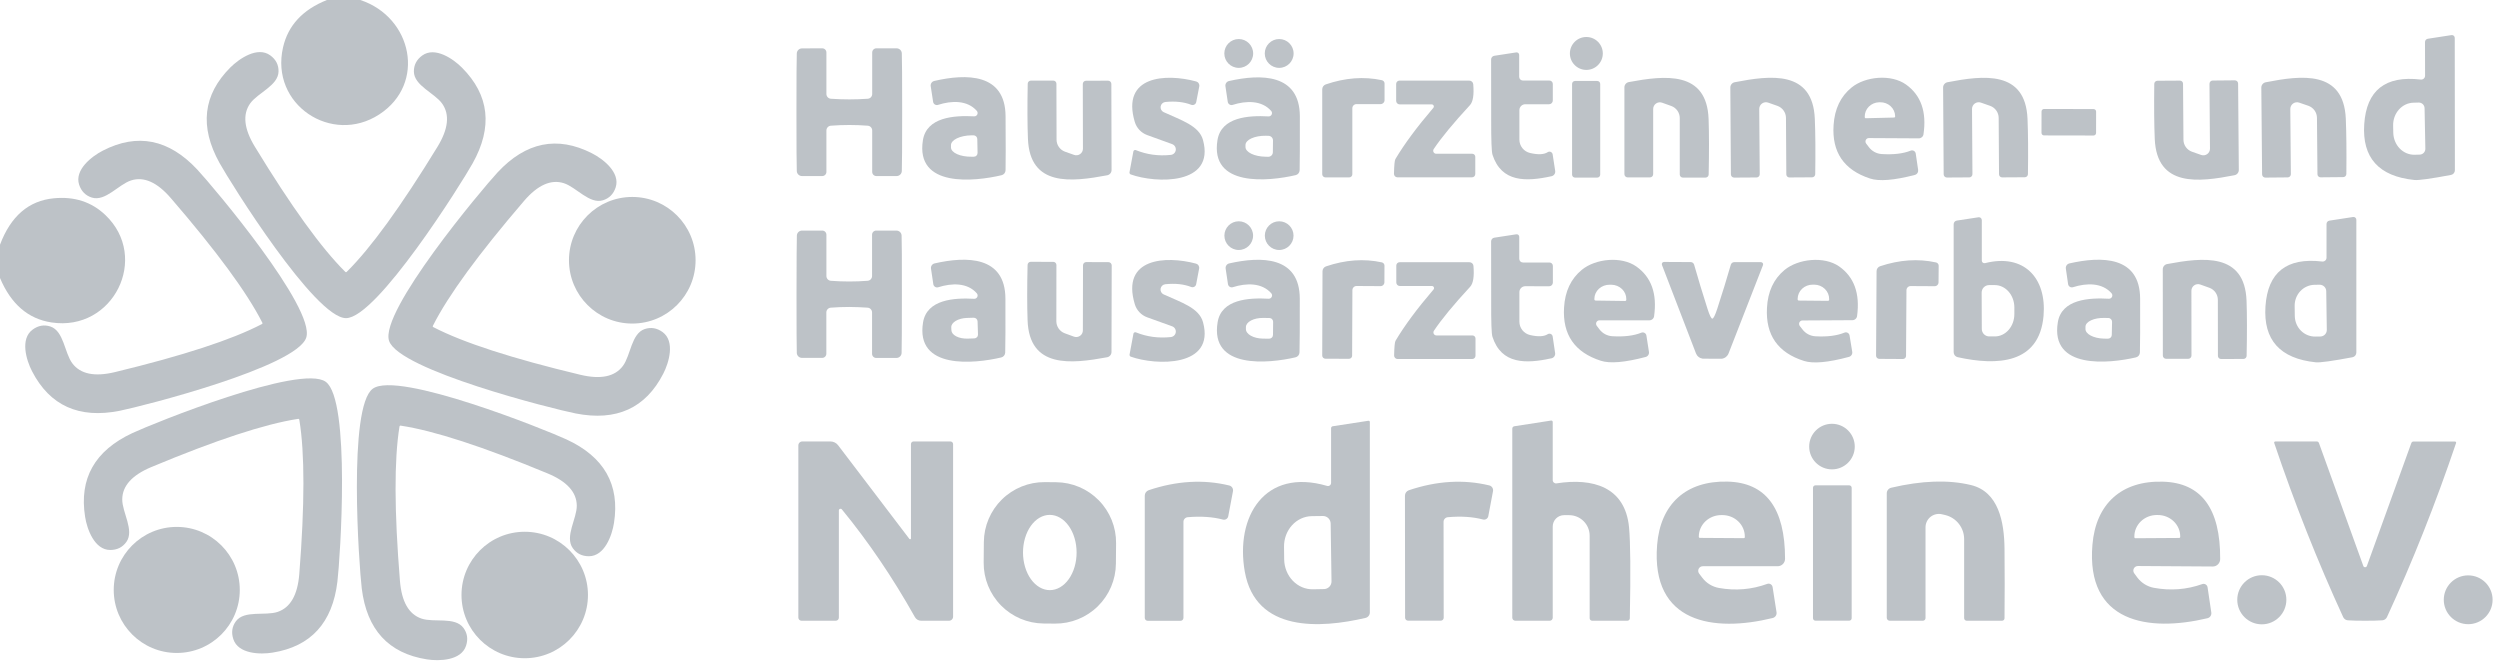 <svg width="532" height="141" viewBox="0 0 532 141" fill="none" xmlns="http://www.w3.org/2000/svg">
<g clip-path="url(#clip0_2051_3226)">
<path d="M76.667 0C87.728 3.637 90.767 17.827 80.678 24.368C70.605 30.909 57.433 22.273 60.232 10.073C61.299 5.413 64.413 2.056 69.572 0H76.667Z" fill="#BDC2C7"/>
<path d="M515.127 16.929C515.244 16.944 515.362 16.934 515.474 16.899C515.587 16.864 515.69 16.806 515.778 16.728C515.866 16.65 515.936 16.554 515.984 16.447C516.032 16.34 516.056 16.223 516.055 16.106L516.04 8.951C516.038 8.781 516.098 8.616 516.208 8.487C516.318 8.358 516.471 8.273 516.639 8.247L521.683 7.469C521.769 7.456 521.856 7.462 521.94 7.486C522.023 7.51 522.1 7.552 522.166 7.609C522.231 7.666 522.284 7.737 522.319 7.816C522.355 7.895 522.372 7.981 522.371 8.068L522.401 36.223C522.402 36.46 522.321 36.689 522.17 36.872C522.02 37.055 521.811 37.18 521.578 37.226C517.267 38.034 514.673 38.393 513.795 38.303C506.201 37.525 502.639 33.568 503.108 26.434C503.587 19.209 507.593 16.041 515.127 16.929ZM516.115 31.657L515.95 23.036C515.948 22.875 515.915 22.715 515.851 22.567C515.788 22.419 515.696 22.285 515.58 22.172C515.465 22.06 515.328 21.971 515.179 21.911C515.029 21.851 514.869 21.822 514.708 21.823L513.6 21.853C512.426 21.875 511.31 22.398 510.496 23.308C509.682 24.217 509.237 25.438 509.259 26.703L509.289 28.23C509.3 28.858 509.426 29.477 509.659 30.053C509.892 30.63 510.228 31.151 510.648 31.587C511.068 32.024 511.563 32.367 512.106 32.597C512.648 32.828 513.227 32.941 513.81 32.93L514.917 32.9C515.24 32.892 515.547 32.757 515.771 32.525C515.995 32.292 516.119 31.98 516.115 31.657Z" fill="#BDC2C7"/>
<path d="M337.575 14.878C339.51 14.878 341.078 13.31 341.078 11.376C341.078 9.441 339.51 7.873 337.575 7.873C335.641 7.873 334.073 9.441 334.073 11.376C334.073 13.31 335.641 14.878 337.575 14.878Z" fill="#BDC2C7"/>
<path d="M263.603 14.444C265.298 14.444 266.672 13.07 266.672 11.376C266.672 9.681 265.298 8.307 263.603 8.307C261.908 8.307 260.535 9.681 260.535 11.376C260.535 13.07 261.908 14.444 263.603 14.444Z" fill="#BDC2C7"/>
<path d="M272.21 14.444C273.904 14.444 275.278 13.07 275.278 11.376C275.278 9.681 273.904 8.307 272.21 8.307C270.515 8.307 269.141 9.681 269.141 11.376C269.141 13.07 270.515 14.444 272.21 14.444Z" fill="#BDC2C7"/>
<path d="M180.74 21.15C182.047 21.15 183.349 21.105 184.646 21.015C184.908 21 185.154 20.884 185.333 20.691C185.511 20.499 185.609 20.245 185.604 19.982V11.166C185.604 10.932 185.697 10.707 185.863 10.542C186.029 10.376 186.253 10.283 186.487 10.283H190.798C191.084 10.283 191.359 10.393 191.566 10.591C191.772 10.79 191.894 11.06 191.906 11.346C191.956 12.483 191.981 16.66 191.981 23.874C191.981 31.089 191.956 35.265 191.906 36.402C191.894 36.688 191.772 36.959 191.566 37.157C191.359 37.355 191.084 37.465 190.798 37.465H186.487C186.253 37.465 186.029 37.372 185.863 37.206C185.697 37.041 185.604 36.816 185.604 36.582V27.766C185.605 27.506 185.506 27.256 185.328 27.067C185.15 26.877 184.906 26.763 184.646 26.748C183.349 26.648 182.047 26.598 180.74 26.598C179.422 26.598 178.115 26.648 176.818 26.748C176.559 26.763 176.315 26.877 176.137 27.067C175.959 27.256 175.86 27.506 175.86 27.766V36.582C175.86 36.816 175.767 37.041 175.601 37.206C175.436 37.372 175.211 37.465 174.977 37.465H170.666C170.382 37.465 170.109 37.357 169.903 37.162C169.697 36.967 169.574 36.701 169.558 36.417C169.509 35.27 169.484 31.089 169.484 23.874C169.484 16.66 169.509 12.483 169.558 11.346C169.574 11.063 169.697 10.796 169.903 10.601C170.109 10.406 170.382 10.298 170.666 10.298L174.977 10.283C175.211 10.283 175.436 10.376 175.601 10.542C175.767 10.707 175.86 10.932 175.86 11.166V19.982C175.856 20.245 175.953 20.499 176.131 20.691C176.31 20.884 176.556 21 176.818 21.015C178.115 21.105 179.422 21.15 180.74 21.15Z" fill="#BDC2C7"/>
<path d="M73.613 57.911C73.643 57.911 73.673 57.911 73.703 57.911C73.725 57.893 73.749 57.873 73.772 57.852C73.795 57.831 73.818 57.811 73.838 57.792C78.897 52.792 85.313 43.946 93.087 31.253C95.412 27.451 95.746 24.383 94.09 22.048C92.488 19.788 88.103 18.231 88.073 15.223C88.063 13.816 88.656 12.678 89.854 11.81C92.563 9.849 96.455 12.528 98.311 14.399C104.138 20.247 104.897 27.027 100.586 34.741C98.221 39.007 80.199 67.701 73.628 67.701C67.042 67.686 49.081 38.947 46.716 34.681C42.425 26.957 43.198 20.177 49.036 14.339C50.907 12.483 54.798 9.804 57.508 11.78C58.705 12.648 59.294 13.786 59.274 15.193C59.244 18.201 54.858 19.743 53.242 22.003C51.585 24.338 51.915 27.407 54.23 31.208C61.973 43.921 68.37 52.782 73.419 57.792C73.439 57.811 73.462 57.832 73.485 57.853C73.509 57.874 73.532 57.894 73.553 57.911C73.583 57.911 73.603 57.911 73.613 57.911Z" fill="#BDC2C7"/>
<path d="M323.281 11.69V16.345C323.281 16.555 323.364 16.757 323.513 16.906C323.662 17.055 323.864 17.139 324.074 17.139H329.717C329.908 17.139 330.09 17.214 330.225 17.349C330.36 17.484 330.436 17.666 330.436 17.857V21.389C330.436 21.6 330.352 21.802 330.203 21.95C330.054 22.099 329.853 22.183 329.642 22.183H324.583C324.25 22.183 323.93 22.315 323.694 22.551C323.458 22.787 323.326 23.107 323.326 23.44V29.712C323.326 30.371 323.552 31.012 323.965 31.528C324.378 32.045 324.955 32.407 325.601 32.556C327.307 32.955 328.56 32.895 329.358 32.376C329.455 32.315 329.565 32.279 329.679 32.272C329.793 32.264 329.907 32.285 330.011 32.332C330.115 32.38 330.206 32.453 330.275 32.544C330.343 32.635 330.388 32.742 330.406 32.855L330.945 36.372C330.981 36.621 330.923 36.875 330.782 37.083C330.64 37.291 330.426 37.438 330.181 37.495C324.733 38.693 319.524 38.827 317.608 32.945C317.408 32.346 317.314 29.841 317.324 25.431C317.334 21.928 317.329 17.667 317.309 12.648C317.31 12.459 317.379 12.277 317.502 12.135C317.625 11.992 317.796 11.898 317.982 11.87L322.652 11.151C322.73 11.138 322.81 11.142 322.886 11.163C322.962 11.184 323.033 11.222 323.093 11.273C323.153 11.325 323.201 11.389 323.233 11.461C323.266 11.533 323.282 11.611 323.281 11.69Z" fill="#BDC2C7"/>
<path d="M207.293 24.757C207.432 24.765 207.57 24.732 207.689 24.662C207.809 24.592 207.906 24.488 207.967 24.363C208.027 24.238 208.05 24.098 208.031 23.961C208.013 23.823 207.954 23.694 207.862 23.59C205.841 21.285 202.488 21.389 199.614 22.317C199.503 22.354 199.386 22.365 199.269 22.351C199.153 22.337 199.042 22.299 198.942 22.237C198.842 22.176 198.757 22.094 198.693 21.997C198.628 21.899 198.585 21.789 198.567 21.674L198.058 18.351C198.017 18.104 198.072 17.85 198.21 17.642C198.349 17.433 198.562 17.286 198.806 17.228C205.647 15.642 213.924 15.567 213.984 24.712C214.024 30.63 214.024 34.467 213.984 36.223C213.98 36.47 213.895 36.708 213.74 36.901C213.585 37.093 213.371 37.229 213.131 37.285C207.383 38.648 194.765 39.995 196.396 29.831C197.19 24.922 203.027 24.533 207.293 24.757ZM208.026 32.541L207.967 29.577C207.963 29.369 207.877 29.171 207.729 29.026C207.581 28.88 207.381 28.799 207.173 28.799H206.694C206.121 28.808 205.554 28.869 205.026 28.98C204.498 29.091 204.019 29.249 203.617 29.445C203.215 29.641 202.898 29.872 202.684 30.123C202.47 30.374 202.362 30.641 202.369 30.909V31.388C202.381 31.927 202.849 32.435 203.671 32.803C204.493 33.171 205.602 33.367 206.754 33.349H207.233C207.339 33.349 207.443 33.328 207.54 33.287C207.637 33.246 207.726 33.187 207.799 33.111C207.873 33.036 207.931 32.947 207.97 32.849C208.009 32.751 208.028 32.646 208.026 32.541Z" fill="#BDC2C7"/>
<path d="M255.206 18.381L254.562 21.704C254.541 21.818 254.495 21.927 254.428 22.022C254.36 22.116 254.273 22.195 254.171 22.252C254.07 22.309 253.957 22.344 253.841 22.352C253.725 22.361 253.608 22.344 253.499 22.302C251.943 21.694 250.102 21.494 247.976 21.704C247.732 21.733 247.503 21.84 247.324 22.01C247.146 22.18 247.028 22.404 246.987 22.647C246.947 22.89 246.986 23.139 247.1 23.358C247.213 23.577 247.395 23.753 247.617 23.859C251.299 25.566 255.176 26.733 255.999 29.802C258.619 39.471 245.941 39.037 240.627 37.121C240.535 37.087 240.457 37.023 240.408 36.938C240.359 36.853 240.341 36.754 240.358 36.657L241.181 32.226C241.192 32.171 241.215 32.118 241.249 32.072C241.283 32.027 241.326 31.989 241.376 31.962C241.426 31.935 241.482 31.919 241.538 31.916C241.595 31.912 241.652 31.921 241.705 31.942C244.04 32.9 246.524 33.239 249.159 32.96C249.425 32.931 249.674 32.813 249.864 32.624C250.055 32.436 250.176 32.188 250.207 31.922C250.238 31.656 250.178 31.387 250.037 31.16C249.895 30.932 249.681 30.759 249.428 30.67L244.114 28.739C243.488 28.511 242.923 28.139 242.466 27.653C242.008 27.167 241.671 26.58 241.48 25.94C238.561 16.091 248.081 15.582 254.547 17.333C254.769 17.393 254.959 17.534 255.081 17.728C255.203 17.922 255.248 18.155 255.206 18.381Z" fill="#BDC2C7"/>
<path d="M269.95 24.772C270.085 24.777 270.22 24.743 270.337 24.674C270.454 24.604 270.548 24.503 270.608 24.381C270.668 24.259 270.692 24.122 270.676 23.987C270.66 23.852 270.605 23.724 270.518 23.62C268.513 21.314 265.175 21.404 262.316 22.317C262.205 22.354 262.087 22.365 261.971 22.351C261.855 22.337 261.743 22.298 261.643 22.237C261.544 22.176 261.459 22.094 261.394 21.997C261.329 21.899 261.286 21.789 261.268 21.674L260.774 18.366C260.733 18.119 260.788 17.865 260.927 17.657C261.066 17.448 261.279 17.301 261.523 17.243C268.348 15.701 276.58 15.657 276.61 24.757C276.62 30.645 276.605 34.467 276.565 36.223C276.559 36.469 276.471 36.706 276.317 36.895C276.162 37.085 275.949 37.217 275.712 37.27C269.979 38.603 257.421 39.89 259.083 29.787C259.891 24.907 265.699 24.533 269.95 24.772ZM270.863 32.406L270.893 29.891C270.895 29.764 270.871 29.637 270.824 29.518C270.777 29.399 270.707 29.291 270.618 29.199C270.529 29.107 270.423 29.034 270.306 28.983C270.188 28.932 270.062 28.905 269.935 28.903L269.351 28.888C268.788 28.88 268.231 28.925 267.71 29.019C267.189 29.113 266.715 29.256 266.314 29.438C265.914 29.62 265.595 29.838 265.377 30.08C265.158 30.323 265.044 30.584 265.04 30.849V31.268C265.032 31.804 265.476 32.324 266.273 32.715C267.07 33.105 268.156 33.333 269.291 33.349L269.875 33.364C270.002 33.366 270.129 33.343 270.248 33.296C270.367 33.248 270.475 33.178 270.567 33.09C270.659 33.001 270.732 32.894 270.783 32.777C270.834 32.66 270.861 32.534 270.863 32.406Z" fill="#BDC2C7"/>
<path d="M287.776 37.091C287.776 37.266 287.706 37.433 287.579 37.557C287.453 37.68 287.282 37.75 287.103 37.75H282.059C281.876 37.75 281.701 37.679 281.572 37.552C281.443 37.426 281.37 37.255 281.37 37.076V19.009C281.37 18.779 281.442 18.554 281.576 18.366C281.711 18.178 281.9 18.037 282.119 17.962C286.26 16.545 290.241 16.245 294.063 17.064C294.224 17.098 294.368 17.185 294.471 17.31C294.575 17.435 294.631 17.591 294.632 17.752V21.315C294.632 21.537 294.545 21.75 294.391 21.907C294.236 22.064 294.027 22.153 293.809 22.153H288.66C288.425 22.153 288.201 22.246 288.035 22.412C287.869 22.577 287.776 22.802 287.776 23.036V37.091Z" fill="#BDC2C7"/>
<path d="M357.453 37.136V25.131C357.453 24.57 357.281 24.022 356.96 23.561C356.639 23.101 356.184 22.75 355.657 22.557L353.696 21.853C353.482 21.777 353.252 21.753 353.027 21.783C352.802 21.813 352.587 21.897 352.401 22.028C352.214 22.158 352.062 22.331 351.957 22.533C351.851 22.734 351.796 22.958 351.795 23.185V37.061C351.795 37.243 351.724 37.419 351.598 37.548C351.471 37.677 351.3 37.749 351.121 37.749H346.361C346.271 37.749 346.181 37.732 346.098 37.697C346.014 37.662 345.938 37.612 345.875 37.548C345.811 37.484 345.76 37.408 345.725 37.324C345.691 37.241 345.673 37.151 345.673 37.061V18.59C345.672 18.326 345.764 18.07 345.933 17.865C346.102 17.66 346.339 17.52 346.601 17.468C354.25 16.046 363.23 14.983 363.59 25.356C363.699 28.399 363.704 32.326 363.605 37.136C363.601 37.312 363.528 37.479 363.402 37.602C363.276 37.725 363.107 37.794 362.931 37.794H358.111C357.937 37.794 357.769 37.725 357.646 37.601C357.522 37.478 357.453 37.31 357.453 37.136Z" fill="#BDC2C7"/>
<path d="M385.623 37.734L380.788 37.764C380.613 37.764 380.446 37.695 380.322 37.572C380.199 37.448 380.129 37.281 380.129 37.106L380.055 25.087C380.05 24.524 379.872 23.977 379.545 23.519C379.219 23.061 378.759 22.714 378.229 22.527L376.268 21.838C376.052 21.761 375.822 21.737 375.595 21.768C375.369 21.8 375.153 21.885 374.967 22.017C374.78 22.149 374.628 22.325 374.524 22.528C374.419 22.731 374.365 22.957 374.367 23.186L374.472 37.076C374.472 37.166 374.454 37.256 374.42 37.34C374.386 37.423 374.337 37.499 374.274 37.563C374.212 37.627 374.137 37.678 374.056 37.712C373.974 37.747 373.886 37.764 373.798 37.764L369.038 37.794C368.946 37.796 368.855 37.78 368.77 37.746C368.685 37.713 368.607 37.662 368.542 37.598C368.476 37.534 368.424 37.457 368.388 37.373C368.353 37.288 368.335 37.198 368.335 37.106L368.215 18.62C368.214 18.356 368.306 18.1 368.475 17.895C368.645 17.69 368.881 17.55 369.143 17.498C376.777 16.016 385.757 14.893 386.192 25.281C386.321 28.325 386.351 32.251 386.281 37.061C386.281 37.237 386.212 37.406 386.089 37.532C385.966 37.658 385.799 37.731 385.623 37.734Z" fill="#BDC2C7"/>
<path d="M397.687 29.382C397.553 29.381 397.423 29.419 397.309 29.489C397.196 29.56 397.105 29.662 397.046 29.783C396.987 29.904 396.962 30.04 396.975 30.175C396.988 30.311 397.037 30.441 397.118 30.55L397.687 31.298C398.008 31.727 398.416 32.081 398.884 32.337C399.351 32.593 399.867 32.744 400.396 32.78C402.911 32.94 404.972 32.7 406.578 32.062C406.691 32.015 406.812 31.994 406.934 32.002C407.056 32.009 407.174 32.045 407.28 32.106C407.386 32.167 407.476 32.251 407.544 32.352C407.611 32.454 407.655 32.569 407.671 32.69L408.18 36.163C408.213 36.395 408.16 36.632 408.03 36.828C407.901 37.024 407.703 37.166 407.476 37.226C403.056 38.373 399.877 38.628 397.942 37.989C392.383 36.173 389.799 32.381 390.188 26.613C390.408 23.171 391.69 20.501 394.035 18.605C396.954 16.24 402.447 15.731 405.605 17.992C408.788 20.267 410.026 23.799 409.317 28.589C409.282 28.826 409.161 29.043 408.977 29.199C408.793 29.356 408.558 29.442 408.314 29.442L397.687 29.382ZM397.058 25.161L403.061 25.012C403.09 25.012 403.119 25.006 403.147 24.995C403.174 24.983 403.199 24.967 403.219 24.946C403.24 24.925 403.257 24.9 403.268 24.873C403.279 24.846 403.285 24.817 403.285 24.787V24.697C403.276 24.302 403.186 23.912 403.019 23.551C402.853 23.189 402.615 22.863 402.317 22.591C402.02 22.318 401.669 22.105 401.286 21.963C400.902 21.821 400.493 21.753 400.082 21.764H399.872C399.043 21.784 398.256 22.12 397.683 22.698C397.11 23.276 396.8 24.049 396.819 24.847V24.937C396.819 24.968 396.825 24.998 396.837 25.026C396.85 25.055 396.867 25.08 396.89 25.101C396.912 25.122 396.939 25.138 396.968 25.149C396.997 25.159 397.028 25.163 397.058 25.161Z" fill="#BDC2C7"/>
<path d="M430.886 37.72L426.067 37.749C425.979 37.752 425.892 37.736 425.81 37.704C425.728 37.672 425.654 37.623 425.591 37.562C425.529 37.501 425.479 37.427 425.445 37.346C425.411 37.266 425.393 37.179 425.393 37.091L425.318 25.087C425.315 24.526 425.139 23.98 424.815 23.522C424.491 23.064 424.035 22.717 423.507 22.527L421.546 21.838C421.331 21.761 421.1 21.738 420.874 21.769C420.647 21.8 420.432 21.885 420.245 22.017C420.059 22.149 419.907 22.325 419.802 22.528C419.698 22.731 419.644 22.957 419.645 23.186L419.735 37.061C419.735 37.241 419.666 37.414 419.543 37.543C419.42 37.671 419.253 37.746 419.077 37.749L414.317 37.779C414.226 37.781 414.136 37.766 414.052 37.733C413.968 37.7 413.891 37.651 413.826 37.588C413.76 37.526 413.708 37.451 413.671 37.368C413.635 37.285 413.615 37.196 413.613 37.106L413.494 18.635C413.489 18.369 413.579 18.109 413.749 17.901C413.919 17.693 414.157 17.55 414.422 17.498C422.055 16.031 431.021 14.908 431.455 25.281C431.585 28.315 431.615 32.241 431.545 37.061C431.541 37.234 431.471 37.4 431.348 37.523C431.225 37.645 431.06 37.716 430.886 37.72Z" fill="#BDC2C7"/>
<path d="M498.632 37.69L493.812 37.735C493.637 37.735 493.47 37.665 493.346 37.542C493.223 37.418 493.154 37.251 493.154 37.076L493.049 25.072C493.044 24.509 492.866 23.962 492.54 23.504C492.213 23.046 491.753 22.7 491.223 22.512L489.262 21.838C489.047 21.765 488.818 21.743 488.594 21.775C488.369 21.808 488.156 21.894 487.971 22.026C487.787 22.157 487.636 22.331 487.533 22.533C487.429 22.735 487.375 22.959 487.376 23.186L487.496 37.061C487.496 37.151 487.478 37.241 487.444 37.325C487.411 37.408 487.361 37.484 487.298 37.548C487.236 37.612 487.162 37.663 487.08 37.697C486.998 37.732 486.911 37.75 486.822 37.75L482.062 37.794C481.88 37.794 481.704 37.722 481.575 37.593C481.446 37.464 481.374 37.288 481.374 37.106L481.209 18.635C481.207 18.373 481.297 18.119 481.464 17.914C481.63 17.71 481.863 17.568 482.122 17.513C489.756 16.016 498.722 14.878 499.186 25.251C499.315 28.285 499.355 32.206 499.305 37.016C499.305 37.195 499.234 37.366 499.108 37.492C498.982 37.619 498.811 37.69 498.632 37.69Z" fill="#BDC2C7"/>
<path d="M219.357 17.153H224.147C224.319 17.153 224.485 17.221 224.608 17.341C224.731 17.461 224.802 17.625 224.806 17.797L224.836 29.712C224.835 30.269 225.005 30.814 225.324 31.271C225.642 31.729 226.094 32.078 226.617 32.271L228.563 32.96C228.775 33.036 229.002 33.061 229.226 33.032C229.449 33.002 229.663 32.919 229.847 32.79C230.032 32.661 230.183 32.489 230.288 32.29C230.393 32.09 230.448 31.868 230.449 31.642L230.419 17.857C230.423 17.677 230.495 17.506 230.621 17.38C230.747 17.254 230.916 17.183 231.092 17.183L235.807 17.168C235.99 17.168 236.165 17.241 236.294 17.37C236.423 17.499 236.496 17.674 236.496 17.857L236.541 36.178C236.542 36.444 236.45 36.702 236.28 36.907C236.11 37.112 235.874 37.251 235.613 37.3C228.024 38.722 219.118 39.8 218.744 29.502C218.624 26.488 218.609 22.592 218.699 17.812C218.703 17.638 218.773 17.473 218.896 17.35C219.019 17.228 219.184 17.157 219.357 17.153Z" fill="#BDC2C7"/>
<path d="M305.633 32.72H313.297C313.468 32.72 313.632 32.788 313.752 32.909C313.873 33.029 313.941 33.193 313.941 33.364V37.031C313.941 37.218 313.868 37.397 313.739 37.528C313.61 37.66 313.435 37.734 313.252 37.734H297.371C297.273 37.734 297.177 37.715 297.087 37.677C296.997 37.639 296.915 37.584 296.847 37.514C296.779 37.445 296.725 37.362 296.689 37.271C296.653 37.181 296.636 37.084 296.638 36.986C296.678 35.17 296.777 34.127 296.937 33.858C298.833 30.665 301.522 27.032 305.005 22.961C305.063 22.896 305.101 22.815 305.114 22.728C305.127 22.642 305.115 22.553 305.078 22.474C305.042 22.394 304.983 22.327 304.908 22.281C304.834 22.234 304.748 22.211 304.66 22.212H297.85C297.652 22.212 297.461 22.134 297.321 21.993C297.18 21.853 297.102 21.663 297.102 21.464V17.857C297.102 17.67 297.176 17.491 297.308 17.359C297.44 17.227 297.619 17.153 297.805 17.153H312.653C312.87 17.152 313.078 17.232 313.237 17.377C313.395 17.521 313.491 17.72 313.507 17.932C313.696 20.177 313.462 21.659 312.803 22.377C309.281 26.189 306.711 29.302 305.095 31.717C305.029 31.814 304.992 31.928 304.986 32.045C304.98 32.162 305.006 32.278 305.062 32.381C305.117 32.484 305.2 32.57 305.3 32.63C305.401 32.69 305.516 32.721 305.633 32.72Z" fill="#BDC2C7"/>
<path d="M339.895 17.228H335.166C334.818 17.228 334.537 17.51 334.537 17.857V37.166C334.537 37.513 334.818 37.794 335.166 37.794H339.895C340.243 37.794 340.524 37.513 340.524 37.166V17.857C340.524 17.51 340.243 17.228 339.895 17.228Z" fill="#BDC2C7"/>
<path d="M459.086 17.183L463.876 17.154C463.962 17.151 464.048 17.167 464.129 17.198C464.21 17.229 464.284 17.276 464.346 17.336C464.409 17.395 464.459 17.467 464.494 17.546C464.529 17.625 464.548 17.711 464.549 17.797L464.639 29.742C464.644 30.3 464.82 30.844 465.144 31.299C465.468 31.754 465.924 32.099 466.45 32.286L468.411 32.975C468.624 33.049 468.851 33.071 469.073 33.039C469.296 33.008 469.508 32.923 469.691 32.793C469.875 32.662 470.024 32.49 470.127 32.289C470.23 32.089 470.283 31.868 470.282 31.643L470.177 17.827C470.177 17.647 470.246 17.474 470.369 17.345C470.492 17.217 470.66 17.142 470.836 17.139L475.581 17.094C475.764 17.094 475.939 17.166 476.068 17.295C476.197 17.424 476.27 17.599 476.27 17.782L476.419 36.163C476.421 36.427 476.331 36.683 476.164 36.888C475.998 37.093 475.765 37.233 475.506 37.286C467.902 38.767 458.981 39.89 458.532 29.577C458.403 26.544 458.368 22.632 458.428 17.842C458.431 17.669 458.502 17.503 458.625 17.381C458.747 17.258 458.913 17.187 459.086 17.183Z" fill="#BDC2C7"/>
<path d="M445.515 23.21L434.977 23.191C434.68 23.191 434.438 23.432 434.438 23.729L434.43 28.28C434.429 28.577 434.67 28.819 434.968 28.819L445.505 28.838C445.803 28.838 446.044 28.597 446.045 28.3L446.053 23.75C446.053 23.452 445.812 23.21 445.515 23.21Z" fill="#BDC2C7"/>
<path d="M65.171 71.832C63.15 78.103 30.265 86.456 25.476 87.414C16.814 89.14 10.592 86.331 6.811 78.987C5.598 76.636 4.236 72.116 6.945 70.14C8.133 69.262 9.395 69.043 10.732 69.482C13.591 70.44 13.726 75.095 15.387 77.31C17.104 79.605 20.132 80.229 24.473 79.181C38.952 75.679 49.345 72.286 55.651 69.003C55.67 68.994 55.695 68.981 55.724 68.966C55.753 68.95 55.785 68.932 55.816 68.913C55.826 68.893 55.831 68.873 55.831 68.853C55.841 68.823 55.851 68.798 55.861 68.778C55.852 68.755 55.841 68.726 55.828 68.694C55.815 68.663 55.8 68.63 55.786 68.599C52.563 62.252 46.087 53.441 36.358 42.165C33.444 38.782 30.625 37.525 27.901 38.393C25.251 39.231 22.437 42.943 19.548 42.045C18.211 41.626 17.308 40.713 16.839 39.306C15.806 36.133 19.548 33.244 21.898 32.047C29.243 28.275 35.933 29.617 41.971 36.073C45.308 39.635 67.177 65.575 65.171 71.832Z" fill="#BDC2C7"/>
<path d="M82.788 72.52C80.768 66.249 102.561 40.264 105.884 36.687C111.901 30.221 118.592 28.863 125.956 32.615C128.306 33.798 132.048 36.687 131.015 39.875C130.556 41.282 129.658 42.195 128.321 42.614C125.447 43.512 122.618 39.815 119.969 38.977C117.235 38.119 114.416 39.381 111.512 42.764C101.813 54.07 95.362 62.901 92.158 69.257C92.147 69.28 92.134 69.307 92.121 69.335C92.108 69.364 92.095 69.393 92.084 69.422C92.093 69.442 92.098 69.462 92.098 69.482C92.108 69.512 92.118 69.537 92.128 69.557C92.15 69.571 92.175 69.586 92.201 69.602C92.227 69.617 92.253 69.632 92.278 69.647C98.605 72.919 109.007 76.287 123.486 79.75C127.827 80.788 130.851 80.159 132.557 77.864C134.219 75.634 134.338 70.979 137.197 70.021C138.534 69.582 139.802 69.796 140.999 70.664C143.693 72.64 142.361 77.16 141.149 79.51C137.387 86.865 131.17 89.689 122.499 87.982C117.709 87.039 84.824 78.762 82.788 72.52Z" fill="#BDC2C7"/>
<path d="M0 59.154V52.074C2.285 45.997 6.107 42.704 11.466 42.195C15.836 41.776 19.488 42.963 22.422 45.757C31.927 54.798 24.114 70.634 10.942 68.614C5.982 67.855 2.335 64.702 0 59.154Z" fill="#BDC2C7"/>
<path d="M134.548 68.853C141.988 68.853 148.019 62.822 148.019 55.382C148.019 47.942 141.988 41.911 134.548 41.911C127.108 41.911 121.077 47.942 121.077 55.382C121.077 62.822 127.108 68.853 134.548 68.853Z" fill="#BDC2C7"/>
<path d="M422.415 55.996C430.677 53.9 435.557 59.124 434.868 67.207C433.97 77.475 424.989 77.864 416.592 76.008C416.351 75.957 416.135 75.823 415.98 75.63C415.825 75.436 415.74 75.195 415.739 74.945V47.718C415.74 47.53 415.806 47.348 415.927 47.205C416.048 47.062 416.214 46.968 416.397 46.94L421.023 46.236C421.108 46.221 421.196 46.225 421.28 46.248C421.364 46.271 421.442 46.313 421.509 46.37C421.576 46.427 421.63 46.498 421.667 46.578C421.705 46.658 421.725 46.746 421.726 46.835V55.457C421.726 55.541 421.745 55.624 421.782 55.7C421.818 55.776 421.872 55.843 421.939 55.895C422.005 55.947 422.082 55.983 422.165 56C422.247 56.018 422.333 56.016 422.415 55.996ZM421.696 62.267L421.726 70.021C421.73 70.439 421.899 70.839 422.196 71.133C422.493 71.427 422.894 71.592 423.313 71.592H424.51C425.057 71.591 425.598 71.466 426.102 71.225C426.606 70.984 427.064 70.632 427.449 70.189C427.834 69.745 428.139 69.219 428.346 68.641C428.553 68.062 428.658 67.443 428.656 66.818V65.411C428.652 64.149 428.209 62.94 427.426 62.05C426.643 61.16 425.583 60.662 424.48 60.666H423.283C423.073 60.666 422.865 60.707 422.672 60.788C422.479 60.868 422.303 60.987 422.155 61.136C422.008 61.285 421.891 61.461 421.813 61.656C421.734 61.85 421.694 62.058 421.696 62.267Z" fill="#BDC2C7"/>
<path d="M495.084 54.828V47.658C495.086 47.487 495.146 47.322 495.256 47.193C495.366 47.064 495.517 46.98 495.683 46.955L500.742 46.176C500.828 46.163 500.916 46.169 500.999 46.193C501.082 46.218 501.159 46.26 501.225 46.317C501.29 46.374 501.343 46.444 501.378 46.523C501.414 46.602 501.432 46.688 501.431 46.775V75.02C501.432 75.257 501.35 75.487 501.2 75.67C501.049 75.853 500.84 75.978 500.608 76.023C496.287 76.831 493.687 77.19 492.809 77.1C485.185 76.312 481.613 72.341 482.092 65.186C482.581 57.941 486.602 54.763 494.156 55.651C494.273 55.666 494.391 55.656 494.504 55.621C494.616 55.587 494.72 55.529 494.807 55.451C494.895 55.373 494.966 55.277 495.013 55.169C495.061 55.062 495.085 54.946 495.084 54.828ZM495.144 70.185L495.024 61.953C495.021 61.77 494.981 61.59 494.907 61.422C494.834 61.255 494.728 61.104 494.596 60.977C494.464 60.851 494.308 60.752 494.138 60.685C493.967 60.619 493.785 60.587 493.602 60.591L492.525 60.606C491.96 60.615 491.404 60.739 490.886 60.971C490.368 61.203 489.9 61.537 489.508 61.955C489.116 62.374 488.808 62.868 488.601 63.409C488.395 63.951 488.294 64.529 488.304 65.111L488.334 67.266C488.354 68.441 488.826 69.56 489.645 70.377C490.465 71.194 491.565 71.642 492.704 71.622L493.782 71.607C493.965 71.603 494.145 71.564 494.313 71.49C494.48 71.416 494.631 71.311 494.758 71.178C494.884 71.046 494.983 70.891 495.05 70.72C495.116 70.55 495.148 70.368 495.144 70.185Z" fill="#BDC2C7"/>
<path d="M263.603 53.197C265.289 53.197 266.657 51.829 266.657 50.143C266.657 48.457 265.289 47.09 263.603 47.09C261.917 47.09 260.55 48.457 260.55 50.143C260.55 51.829 261.917 53.197 263.603 53.197Z" fill="#BDC2C7"/>
<path d="M272.21 53.197C273.896 53.197 275.263 51.829 275.263 50.143C275.263 48.457 273.896 47.09 272.21 47.09C270.523 47.09 269.156 48.457 269.156 50.143C269.156 51.829 270.523 53.197 272.21 53.197Z" fill="#BDC2C7"/>
<path d="M169.499 62.612C169.509 55.417 169.533 51.251 169.573 50.113C169.585 49.831 169.707 49.565 169.913 49.369C170.12 49.174 170.395 49.065 170.681 49.065H174.977C175.211 49.065 175.436 49.158 175.601 49.324C175.767 49.49 175.86 49.714 175.86 49.949V58.735C175.859 58.992 175.956 59.24 176.131 59.429C176.306 59.618 176.546 59.734 176.803 59.753C178.1 59.852 179.402 59.902 180.71 59.902C182.027 59.902 183.329 59.852 184.616 59.753C184.876 59.737 185.119 59.623 185.298 59.434C185.476 59.245 185.575 58.995 185.574 58.735V49.949C185.574 49.714 185.667 49.49 185.833 49.324C185.999 49.158 186.223 49.065 186.457 49.065H190.753C191.042 49.065 191.319 49.176 191.526 49.375C191.733 49.573 191.853 49.843 191.861 50.128C191.911 51.266 191.931 55.432 191.921 62.627C191.921 69.811 191.901 73.972 191.861 75.11C191.853 75.395 191.733 75.665 191.526 75.864C191.319 76.062 191.042 76.173 190.753 76.173H186.442C186.211 76.169 185.99 76.074 185.828 75.909C185.665 75.743 185.574 75.521 185.574 75.29V66.488C185.575 66.228 185.476 65.978 185.298 65.789C185.119 65.6 184.876 65.486 184.616 65.471C183.329 65.381 182.027 65.331 180.71 65.321C179.402 65.321 178.1 65.371 176.803 65.471C176.544 65.486 176.3 65.6 176.122 65.789C175.944 65.978 175.845 66.228 175.845 66.488V75.275C175.845 75.509 175.752 75.733 175.586 75.899C175.421 76.065 175.196 76.158 174.962 76.158H170.666C170.38 76.158 170.105 76.049 169.898 75.854C169.692 75.659 169.57 75.392 169.558 75.11C169.518 73.972 169.499 69.806 169.499 62.612Z" fill="#BDC2C7"/>
<path d="M317.997 50.577L322.667 49.859C322.745 49.845 322.825 49.85 322.901 49.871C322.977 49.892 323.048 49.929 323.108 49.981C323.168 50.032 323.216 50.096 323.248 50.168C323.281 50.24 323.297 50.319 323.296 50.398V55.068C323.296 55.172 323.316 55.275 323.356 55.371C323.396 55.467 323.455 55.555 323.528 55.629C323.602 55.702 323.689 55.761 323.786 55.8C323.882 55.84 323.985 55.861 324.089 55.861H329.732C329.923 55.861 330.105 55.937 330.24 56.071C330.375 56.206 330.451 56.389 330.451 56.579V60.127C330.451 60.337 330.367 60.539 330.218 60.688C330.069 60.836 329.868 60.92 329.657 60.92L324.583 60.905C324.25 60.905 323.93 61.038 323.694 61.273C323.458 61.509 323.326 61.829 323.326 62.162V68.449C323.326 69.107 323.549 69.745 323.959 70.262C324.369 70.778 324.943 71.141 325.586 71.293C327.302 71.692 328.56 71.632 329.358 71.113C329.455 71.052 329.565 71.016 329.679 71.009C329.793 71.001 329.907 71.022 330.011 71.07C330.115 71.117 330.206 71.19 330.275 71.281C330.343 71.372 330.388 71.479 330.406 71.592L330.93 75.125C330.966 75.374 330.908 75.627 330.767 75.835C330.625 76.043 330.411 76.19 330.166 76.247C324.718 77.43 319.509 77.564 317.593 71.667C317.393 71.068 317.304 68.564 317.324 64.153C317.334 60.651 317.329 56.385 317.309 51.355C317.311 51.165 317.381 50.981 317.508 50.838C317.634 50.695 317.808 50.602 317.997 50.577Z" fill="#BDC2C7"/>
<path d="M207.293 63.584C207.432 63.593 207.57 63.559 207.69 63.489C207.809 63.419 207.906 63.315 207.967 63.19C208.027 63.065 208.05 62.925 208.031 62.788C208.013 62.65 207.954 62.521 207.862 62.417C205.856 60.112 202.518 60.217 199.644 61.13C199.534 61.163 199.418 61.173 199.304 61.158C199.189 61.142 199.08 61.103 198.982 61.042C198.884 60.981 198.8 60.9 198.737 60.804C198.673 60.708 198.63 60.6 198.612 60.486L198.118 57.178C198.077 56.931 198.131 56.678 198.27 56.469C198.409 56.261 198.622 56.113 198.866 56.055C205.677 54.499 213.924 54.454 213.954 63.554C213.974 69.452 213.959 73.274 213.909 75.02C213.902 75.266 213.815 75.503 213.66 75.693C213.506 75.882 213.293 76.014 213.056 76.068C207.338 77.415 194.765 78.717 196.426 68.599C197.235 63.719 203.042 63.345 207.293 63.584ZM208.116 71.173L208.027 68.389C208.023 68.283 207.998 68.179 207.954 68.082C207.91 67.985 207.847 67.898 207.769 67.826C207.691 67.754 207.6 67.698 207.5 67.661C207.4 67.624 207.295 67.607 207.188 67.611L205.766 67.656C204.866 67.684 204.008 67.909 203.382 68.283C202.756 68.656 202.413 69.147 202.429 69.647L202.458 70.275C202.466 70.523 202.561 70.766 202.738 70.99C202.916 71.213 203.173 71.414 203.494 71.579C203.815 71.745 204.194 71.872 204.61 71.954C205.026 72.036 205.469 72.07 205.916 72.056L207.338 72.011C207.444 72.008 207.549 71.983 207.645 71.939C207.742 71.894 207.829 71.832 207.901 71.754C207.973 71.676 208.03 71.585 208.066 71.485C208.103 71.385 208.12 71.279 208.116 71.173Z" fill="#BDC2C7"/>
<path d="M253.484 61.07C251.928 60.461 250.087 60.267 247.961 60.486C247.716 60.515 247.488 60.622 247.309 60.792C247.131 60.962 247.013 61.186 246.972 61.429C246.931 61.672 246.971 61.922 247.085 62.14C247.198 62.359 247.38 62.535 247.602 62.641C251.284 64.333 255.161 65.485 255.999 68.554C258.633 78.208 245.956 77.804 240.642 75.903C240.55 75.87 240.472 75.805 240.423 75.72C240.374 75.635 240.356 75.536 240.372 75.439L241.196 71.009C241.207 70.953 241.23 70.9 241.264 70.855C241.298 70.809 241.341 70.771 241.391 70.744C241.441 70.717 241.496 70.701 241.553 70.698C241.61 70.694 241.667 70.703 241.72 70.724C244.055 71.672 246.534 72.006 249.159 71.727C249.425 71.698 249.674 71.58 249.864 71.392C250.055 71.203 250.176 70.956 250.207 70.689C250.238 70.423 250.178 70.154 250.037 69.927C249.895 69.699 249.681 69.527 249.428 69.437L244.114 67.521C243.488 67.293 242.923 66.922 242.466 66.436C242.008 65.95 241.671 65.363 241.48 64.722C238.546 54.888 248.051 54.364 254.517 56.1C254.739 56.16 254.929 56.301 255.051 56.496C255.173 56.69 255.218 56.923 255.176 57.148L254.547 60.471C254.526 60.586 254.48 60.694 254.413 60.789C254.345 60.884 254.258 60.962 254.156 61.02C254.055 61.077 253.942 61.111 253.826 61.12C253.71 61.128 253.593 61.111 253.484 61.07Z" fill="#BDC2C7"/>
<path d="M269.949 63.569C270.087 63.578 270.223 63.546 270.342 63.478C270.462 63.409 270.558 63.308 270.62 63.185C270.682 63.062 270.707 62.925 270.692 62.788C270.676 62.651 270.621 62.522 270.533 62.417C268.528 60.127 265.205 60.202 262.346 61.115C262.235 61.148 262.119 61.158 262.005 61.143C261.891 61.127 261.781 61.088 261.683 61.027C261.585 60.966 261.502 60.885 261.438 60.789C261.374 60.693 261.331 60.585 261.313 60.471L260.819 57.163C260.782 56.916 260.838 56.664 260.977 56.459C261.116 56.253 261.327 56.109 261.567 56.055C268.363 54.514 276.58 54.484 276.595 63.569C276.605 69.437 276.585 73.244 276.535 74.99C276.529 75.236 276.441 75.473 276.287 75.663C276.132 75.853 275.919 75.984 275.682 76.038C269.979 77.37 257.436 78.642 259.113 68.554C259.921 63.689 265.728 63.33 269.949 63.569ZM270.892 71.278L270.922 68.494C270.924 68.388 270.905 68.282 270.867 68.183C270.828 68.085 270.77 67.994 270.696 67.918C270.623 67.841 270.535 67.78 270.437 67.738C270.34 67.695 270.235 67.673 270.129 67.671L268.797 67.656C267.835 67.642 266.909 67.837 266.221 68.199C265.534 68.561 265.141 69.06 265.13 69.587V70.006C265.124 70.268 265.213 70.529 265.391 70.774C265.569 71.019 265.833 71.243 266.169 71.434C266.504 71.624 266.903 71.777 267.344 71.884C267.785 71.991 268.258 72.049 268.737 72.056L270.069 72.071C270.175 72.073 270.281 72.054 270.38 72.016C270.479 71.977 270.569 71.919 270.645 71.845C270.722 71.772 270.783 71.683 270.825 71.586C270.868 71.489 270.89 71.384 270.892 71.278Z" fill="#BDC2C7"/>
<path d="M287.732 75.709C287.728 75.878 287.657 76.04 287.534 76.16C287.412 76.279 287.246 76.349 287.073 76.352L282.059 76.337C281.876 76.337 281.701 76.266 281.572 76.14C281.443 76.014 281.37 75.842 281.37 75.664L281.43 57.717C281.433 57.487 281.507 57.264 281.641 57.079C281.775 56.894 281.963 56.756 282.178 56.684C286.3 55.287 290.256 55.003 294.048 55.831C294.209 55.865 294.353 55.952 294.456 56.077C294.56 56.203 294.616 56.359 294.617 56.52L294.602 60.052C294.602 60.274 294.515 60.487 294.361 60.645C294.206 60.802 293.997 60.89 293.779 60.89L288.66 60.86C288.428 60.864 288.207 60.959 288.045 61.124C287.882 61.289 287.791 61.512 287.791 61.743L287.732 75.709Z" fill="#BDC2C7"/>
<path d="M340.359 68.165C340.226 68.164 340.095 68.201 339.982 68.272C339.868 68.342 339.777 68.444 339.718 68.565C339.659 68.686 339.634 68.822 339.647 68.958C339.66 69.093 339.71 69.223 339.791 69.332L340.359 70.081C340.683 70.508 341.094 70.861 341.565 71.114C342.035 71.367 342.553 71.515 343.084 71.547C345.598 71.697 347.659 71.448 349.265 70.799C349.377 70.752 349.498 70.731 349.618 70.738C349.739 70.745 349.857 70.779 349.962 70.838C350.067 70.897 350.158 70.98 350.227 71.08C350.295 71.179 350.34 71.293 350.358 71.413L350.897 74.885C350.934 75.12 350.883 75.361 350.753 75.56C350.623 75.759 350.424 75.903 350.193 75.963C345.773 77.13 342.595 77.4 340.659 76.771C335.091 74.985 332.481 71.208 332.83 65.44C333.03 61.988 334.297 59.309 336.632 57.403C339.551 55.023 345.044 54.469 348.218 56.714C351.411 58.979 352.668 62.507 351.99 67.296C351.957 67.536 351.838 67.756 351.653 67.916C351.469 68.075 351.232 68.164 350.987 68.165H340.359ZM339.521 63.959L345.808 64.048C345.842 64.05 345.877 64.045 345.91 64.034C345.942 64.022 345.972 64.003 345.997 63.979C346.023 63.956 346.043 63.927 346.057 63.895C346.07 63.863 346.077 63.829 346.077 63.794V63.659C346.089 62.858 345.761 62.084 345.166 61.509C344.571 60.934 343.757 60.603 342.904 60.591H342.545C342.122 60.584 341.702 60.657 341.309 60.803C340.916 60.949 340.558 61.167 340.255 61.444C339.952 61.72 339.71 62.05 339.543 62.415C339.376 62.78 339.287 63.172 339.282 63.569V63.704C339.282 63.769 339.306 63.832 339.351 63.879C339.395 63.926 339.456 63.955 339.521 63.959Z" fill="#BDC2C7"/>
<path d="M383.557 68.195C383.422 68.194 383.29 68.233 383.176 68.305C383.063 68.378 382.972 68.482 382.914 68.605C382.856 68.728 382.834 68.866 382.85 69.003C382.866 69.139 382.919 69.269 383.003 69.377L383.572 70.11C383.899 70.536 384.312 70.887 384.785 71.137C385.258 71.388 385.779 71.533 386.311 71.562C388.826 71.702 390.886 71.443 392.493 70.784C392.603 70.737 392.723 70.716 392.843 70.722C392.963 70.728 393.079 70.761 393.185 70.818C393.29 70.876 393.38 70.957 393.45 71.055C393.519 71.152 393.566 71.264 393.586 71.383L394.154 74.855C394.196 75.093 394.147 75.337 394.016 75.539C393.886 75.742 393.684 75.888 393.451 75.948C389.03 77.135 385.852 77.425 383.916 76.816C378.328 75.06 375.694 71.293 376.013 65.515C376.183 62.063 377.43 59.373 379.755 57.447C382.659 55.053 388.167 54.469 391.355 56.684C394.559 58.929 395.836 62.452 395.187 67.251C395.158 67.492 395.043 67.713 394.861 67.875C394.68 68.038 394.445 68.13 394.199 68.135L383.557 68.195ZM382.794 63.959L388.991 64.018C389.058 64.018 389.123 63.992 389.17 63.944C389.218 63.896 389.245 63.831 389.245 63.764V63.644C389.253 62.839 388.926 62.063 388.336 61.487C387.747 60.912 386.943 60.584 386.102 60.576H385.742C385.326 60.572 384.912 60.646 384.525 60.795C384.139 60.944 383.787 61.165 383.489 61.444C383.192 61.723 382.955 62.056 382.792 62.423C382.629 62.791 382.543 63.185 382.539 63.584V63.704C382.539 63.772 382.566 63.836 382.614 63.884C382.662 63.932 382.726 63.959 382.794 63.959Z" fill="#BDC2C7"/>
<path d="M405.605 75.739C405.605 75.825 405.588 75.911 405.554 75.991C405.52 76.071 405.471 76.143 405.408 76.204C405.346 76.266 405.271 76.314 405.19 76.347C405.108 76.38 405.02 76.397 404.932 76.397L399.903 76.367C399.812 76.365 399.723 76.346 399.64 76.31C399.557 76.275 399.482 76.223 399.42 76.159C399.357 76.096 399.308 76.02 399.276 75.938C399.243 75.855 399.227 75.767 399.229 75.679L399.334 57.702C399.334 57.469 399.406 57.243 399.54 57.055C399.675 56.867 399.864 56.727 400.082 56.654C404.213 55.277 408.18 55.008 411.982 55.846C412.142 55.88 412.286 55.967 412.39 56.092C412.493 56.218 412.55 56.374 412.551 56.535L412.521 60.067C412.521 60.289 412.434 60.502 412.279 60.66C412.125 60.817 411.916 60.905 411.697 60.905L406.578 60.875C406.347 60.875 406.124 60.966 405.959 61.129C405.794 61.291 405.699 61.512 405.695 61.743L405.605 75.739Z" fill="#BDC2C7"/>
<path d="M448.758 63.569C448.895 63.578 449.032 63.546 449.151 63.478C449.271 63.409 449.367 63.308 449.429 63.185C449.491 63.062 449.516 62.925 449.501 62.788C449.485 62.651 449.43 62.522 449.342 62.417C447.336 60.112 443.998 60.202 441.14 61.115C441.028 61.151 440.911 61.162 440.795 61.148C440.679 61.135 440.567 61.096 440.467 61.035C440.368 60.973 440.282 60.891 440.218 60.794C440.153 60.697 440.11 60.587 440.092 60.471L439.613 57.163C439.576 56.918 439.633 56.669 439.771 56.463C439.91 56.258 440.12 56.113 440.361 56.055C447.172 54.499 455.389 54.454 455.419 63.554C455.439 69.442 455.424 73.259 455.374 75.005C455.368 75.251 455.28 75.488 455.125 75.678C454.971 75.868 454.758 75.999 454.521 76.053C448.803 77.385 436.245 78.672 437.906 68.569C438.715 63.689 444.522 63.33 448.758 63.569ZM449.387 71.293L449.447 68.509C449.451 68.403 449.434 68.297 449.397 68.197C449.36 68.098 449.304 68.006 449.231 67.928C449.159 67.851 449.072 67.788 448.976 67.743C448.879 67.699 448.775 67.674 448.668 67.671L447.8 67.656C446.753 67.628 445.742 67.808 444.99 68.157C444.237 68.505 443.805 68.992 443.789 69.512V69.991C443.78 70.248 443.874 70.506 444.065 70.75C444.256 70.993 444.54 71.217 444.902 71.409C445.263 71.601 445.695 71.757 446.172 71.868C446.648 71.979 447.161 72.043 447.681 72.056L448.549 72.071C448.655 72.075 448.761 72.058 448.86 72.021C448.96 71.984 449.051 71.928 449.129 71.856C449.207 71.784 449.27 71.697 449.314 71.6C449.358 71.504 449.383 71.399 449.387 71.293Z" fill="#BDC2C7"/>
<path d="M477.422 76.382L472.632 76.397C472.458 76.397 472.29 76.328 472.167 76.204C472.043 76.081 471.974 75.913 471.974 75.739L471.959 63.809C471.96 63.251 471.789 62.707 471.471 62.249C471.152 61.791 470.701 61.442 470.178 61.249L468.217 60.546C468.004 60.469 467.775 60.444 467.55 60.474C467.325 60.505 467.111 60.589 466.926 60.72C466.741 60.85 466.59 61.024 466.486 61.226C466.383 61.428 466.329 61.651 466.331 61.878L466.346 75.664C466.346 75.846 466.275 76.021 466.148 76.15C466.022 76.28 465.851 76.352 465.672 76.352H460.942C460.762 76.352 460.589 76.282 460.461 76.156C460.332 76.03 460.258 75.859 460.254 75.679L460.239 57.313C460.238 57.047 460.33 56.789 460.5 56.584C460.669 56.378 460.905 56.239 461.167 56.19C468.771 54.768 477.692 53.706 478.066 64.019C478.176 67.042 478.18 70.949 478.081 75.739C478.073 75.909 478.001 76.071 477.879 76.19C477.756 76.31 477.593 76.379 477.422 76.382Z" fill="#BDC2C7"/>
<path d="M219.342 55.711L224.162 55.726C224.332 55.73 224.493 55.799 224.613 55.919C224.733 56.039 224.802 56.2 224.806 56.37L224.791 68.359C224.792 68.916 224.963 69.46 225.282 69.917C225.6 70.374 226.05 70.724 226.572 70.919L228.533 71.637C228.748 71.715 228.98 71.739 229.207 71.709C229.434 71.679 229.65 71.595 229.836 71.464C230.023 71.333 230.175 71.159 230.279 70.957C230.383 70.756 230.436 70.532 230.434 70.305L230.464 56.46C230.464 56.277 230.535 56.102 230.661 55.973C230.787 55.844 230.959 55.771 231.137 55.771L235.882 55.786C236.065 55.786 236.24 55.859 236.369 55.988C236.498 56.117 236.571 56.292 236.571 56.475L236.526 74.9C236.527 75.166 236.434 75.424 236.265 75.63C236.095 75.835 235.859 75.974 235.598 76.023C227.964 77.43 218.998 78.463 218.669 68.12C218.559 65.086 218.559 61.169 218.669 56.37C218.673 56.194 218.745 56.026 218.871 55.903C218.997 55.78 219.166 55.711 219.342 55.711Z" fill="#BDC2C7"/>
<path d="M305.14 70.38C305.074 70.477 305.037 70.59 305.031 70.707C305.025 70.824 305.051 70.941 305.107 71.044C305.162 71.147 305.245 71.233 305.345 71.293C305.446 71.353 305.561 71.384 305.678 71.383H313.342C313.513 71.383 313.676 71.451 313.797 71.571C313.918 71.692 313.986 71.856 313.986 72.026V75.694C313.986 75.88 313.913 76.059 313.784 76.191C313.655 76.323 313.48 76.397 313.297 76.397H297.401C297.303 76.397 297.207 76.378 297.117 76.34C297.027 76.302 296.945 76.247 296.877 76.177C296.809 76.107 296.755 76.025 296.719 75.934C296.683 75.843 296.666 75.746 296.668 75.649C296.708 73.833 296.807 72.79 296.967 72.52C298.863 69.317 301.557 65.68 305.05 61.609C305.108 61.543 305.146 61.463 305.159 61.376C305.172 61.289 305.16 61.201 305.123 61.121C305.087 61.042 305.028 60.975 304.953 60.928C304.879 60.882 304.793 60.858 304.706 60.86H297.88C297.682 60.86 297.491 60.781 297.351 60.641C297.211 60.501 297.132 60.31 297.132 60.112V56.505C297.132 56.318 297.206 56.139 297.338 56.007C297.47 55.875 297.649 55.801 297.835 55.801H312.698C312.915 55.8 313.123 55.88 313.282 56.025C313.44 56.169 313.536 56.367 313.552 56.579C313.741 58.825 313.507 60.306 312.848 61.025C309.326 64.837 306.756 67.955 305.14 70.38Z" fill="#BDC2C7"/>
<path d="M364.383 67.805C364.623 67.805 364.972 67.107 365.431 65.71C366.499 62.437 367.462 59.309 368.32 56.325C368.368 56.169 368.463 56.032 368.593 55.935C368.722 55.839 368.878 55.786 369.038 55.786H374.726C374.803 55.785 374.879 55.803 374.948 55.839C375.016 55.875 375.074 55.927 375.117 55.991C375.16 56.054 375.187 56.128 375.194 56.205C375.202 56.281 375.19 56.359 375.16 56.43L367.841 75.2C367.728 75.499 367.534 75.763 367.282 75.963C367.029 76.163 366.726 76.292 366.404 76.337C366.364 76.337 365.685 76.337 364.368 76.337C363.051 76.337 362.368 76.332 362.318 76.322C361.999 76.275 361.699 76.144 361.449 75.944C361.199 75.744 361.008 75.482 360.896 75.185L353.666 56.385C353.636 56.314 353.625 56.236 353.632 56.16C353.64 56.083 353.666 56.01 353.709 55.946C353.752 55.882 353.811 55.83 353.879 55.794C353.947 55.758 354.023 55.74 354.1 55.741L359.788 55.771C359.948 55.771 360.104 55.824 360.234 55.92C360.363 56.017 360.459 56.154 360.506 56.31C361.355 59.294 362.303 62.422 363.35 65.695C363.799 67.102 364.144 67.805 364.383 67.805Z" fill="#BDC2C7"/>
<path d="M69.317 81.247C74.661 85.109 72.386 118.922 71.802 123.756C70.754 132.528 66.159 137.567 58.016 138.874C55.412 139.308 50.682 139.188 49.649 136C49.19 134.603 49.375 133.336 50.203 132.198C51.999 129.788 56.46 131.106 59.094 130.208C61.798 129.289 63.33 126.61 63.689 122.17C64.857 107.331 64.862 96.405 63.704 89.39C63.696 89.354 63.688 89.319 63.68 89.288C63.671 89.258 63.664 89.233 63.658 89.216C63.652 89.199 63.645 89.193 63.645 89.193C63.645 89.193 63.642 89.206 63.644 89.225C63.634 89.205 63.624 89.19 63.614 89.18C63.584 89.16 63.56 89.145 63.54 89.135C63.515 89.136 63.486 89.138 63.454 89.141C63.423 89.143 63.391 89.147 63.36 89.15C56.325 90.238 45.942 93.65 32.211 99.388C28.1 101.105 26.035 103.395 26.015 106.259C25.985 109.028 28.634 112.86 26.898 115.314C26.079 116.462 24.932 117.036 23.455 117.036C20.102 117.036 18.516 112.59 18.111 109.986C16.814 101.833 20.167 95.891 28.17 92.159C32.601 90.093 64.004 77.385 69.317 81.247Z" fill="#BDC2C7"/>
<path d="M79.331 82.714C84.66 78.822 116.108 91.455 120.538 93.506C128.561 97.208 131.934 103.135 130.657 111.288C130.253 113.892 128.681 118.353 125.328 118.368C123.851 118.368 122.704 117.794 121.885 116.646C120.134 114.192 122.769 110.36 122.739 107.591C122.709 104.727 120.633 102.442 116.512 100.735C102.761 95.037 92.368 91.655 85.333 90.587C85.303 90.583 85.271 90.58 85.24 90.578C85.209 90.575 85.179 90.573 85.154 90.572C85.134 90.582 85.119 90.592 85.109 90.602C85.079 90.622 85.059 90.642 85.049 90.662C85.043 90.676 85.036 90.699 85.028 90.728C85.02 90.756 85.012 90.79 85.004 90.826C83.867 97.851 83.901 108.783 85.109 123.621C85.468 128.062 87.005 130.736 89.719 131.644C92.353 132.527 96.814 131.195 98.61 133.605C99.448 134.733 99.638 136 99.179 137.407C98.161 140.595 93.431 140.73 90.827 140.311C82.674 139.024 78.059 133.994 76.981 125.223C76.397 120.388 74.017 86.575 79.331 82.714Z" fill="#BDC2C7"/>
<path d="M291.503 89.808V130.327C291.504 130.598 291.412 130.861 291.243 131.073C291.075 131.285 290.839 131.433 290.575 131.494C280.996 133.725 267.195 134.623 264.89 121.645C262.839 110 269.066 99.493 282.403 103.399C282.501 103.43 282.605 103.436 282.706 103.418C282.807 103.4 282.903 103.358 282.986 103.295C283.069 103.233 283.137 103.152 283.184 103.058C283.23 102.964 283.255 102.861 283.256 102.756V91.111C283.255 91.015 283.289 90.922 283.352 90.848C283.415 90.774 283.503 90.724 283.6 90.706L291.189 89.539C291.228 89.532 291.268 89.534 291.306 89.545C291.344 89.555 291.379 89.574 291.409 89.6C291.439 89.626 291.463 89.658 291.48 89.694C291.496 89.73 291.504 89.769 291.503 89.808ZM283.346 123.711L283.166 111.407C283.162 111.193 283.116 110.982 283.031 110.785C282.945 110.589 282.821 110.411 282.667 110.262C282.513 110.113 282.331 109.997 282.131 109.918C281.932 109.84 281.719 109.802 281.505 109.806L279.14 109.836C277.549 109.861 276.035 110.565 274.929 111.791C273.823 113.018 273.216 114.667 273.242 116.377L273.272 119.041C273.285 119.889 273.453 120.726 273.767 121.505C274.081 122.284 274.534 122.989 275.101 123.579C275.669 124.17 276.338 124.635 277.072 124.948C277.806 125.261 278.59 125.415 279.379 125.402L281.744 125.357C282.174 125.35 282.584 125.172 282.884 124.864C283.184 124.555 283.35 124.141 283.346 123.711Z" fill="#BDC2C7"/>
<path d="M330.421 89.794V102.172C330.422 102.273 330.444 102.372 330.487 102.463C330.53 102.554 330.591 102.635 330.668 102.701C330.745 102.766 330.834 102.814 330.931 102.842C331.028 102.869 331.129 102.876 331.229 102.861C338.937 101.648 345.838 103.594 346.661 112.216C346.96 115.389 347.015 121.84 346.826 131.57C346.826 131.708 346.77 131.842 346.672 131.94C346.574 132.038 346.441 132.093 346.302 132.093H338.818C338.675 132.093 338.538 132.037 338.437 131.936C338.336 131.835 338.279 131.697 338.279 131.555V113.997C338.279 112.838 337.818 111.726 336.999 110.906C336.179 110.087 335.067 109.626 333.908 109.626H332.831C332.191 109.626 331.578 109.88 331.126 110.332C330.675 110.784 330.421 111.397 330.421 112.036V131.45C330.421 131.62 330.354 131.784 330.237 131.905C330.119 132.026 329.959 132.093 329.792 132.093H322.473C322.298 132.093 322.13 132.026 322.007 131.905C321.883 131.784 321.814 131.62 321.814 131.45V91.216C321.813 91.093 321.856 90.973 321.936 90.88C322.015 90.786 322.126 90.725 322.248 90.707L330.076 89.494C330.119 89.488 330.163 89.491 330.205 89.503C330.246 89.515 330.285 89.536 330.318 89.564C330.35 89.593 330.377 89.628 330.394 89.668C330.412 89.707 330.421 89.75 330.421 89.794Z" fill="#BDC2C7"/>
<path d="M389.844 99.882C392.522 99.882 394.693 97.711 394.693 95.032C394.693 92.354 392.522 90.183 389.844 90.183C387.165 90.183 384.994 92.354 384.994 95.032C384.994 97.711 387.165 99.882 389.844 99.882Z" fill="#BDC2C7"/>
<path d="M193.508 114.67C193.533 114.704 193.568 114.729 193.608 114.743C193.648 114.756 193.691 114.757 193.73 114.745C193.769 114.733 193.802 114.709 193.824 114.677C193.846 114.645 193.856 114.605 193.852 114.566V94.493C193.852 94.421 193.866 94.349 193.894 94.281C193.922 94.214 193.963 94.153 194.014 94.102C194.065 94.05 194.127 94.01 194.194 93.982C194.261 93.954 194.333 93.94 194.406 93.94H202.249C202.4 93.94 202.544 93.999 202.651 94.106C202.758 94.213 202.818 94.358 202.818 94.508V131.225C202.818 131.339 202.795 131.452 202.752 131.557C202.708 131.663 202.644 131.758 202.563 131.839C202.483 131.92 202.387 131.984 202.282 132.027C202.176 132.071 202.064 132.093 201.95 132.093H196.022C195.75 132.094 195.482 132.022 195.248 131.885C195.014 131.748 194.821 131.551 194.69 131.315C189.99 122.933 184.806 115.289 179.138 108.384C179.091 108.33 179.028 108.291 178.958 108.273C178.889 108.255 178.815 108.259 178.748 108.283C178.68 108.307 178.621 108.351 178.579 108.409C178.536 108.467 178.512 108.536 178.51 108.608V131.435C178.51 131.609 178.44 131.777 178.317 131.9C178.193 132.024 178.026 132.093 177.851 132.093H170.561C170.383 132.093 170.212 132.022 170.085 131.896C169.959 131.77 169.888 131.598 169.888 131.42V94.778C169.888 94.668 169.91 94.559 169.953 94.457C169.996 94.355 170.059 94.263 170.138 94.185C170.217 94.107 170.311 94.046 170.415 94.003C170.518 93.961 170.629 93.94 170.741 93.94H176.713C177.034 93.94 177.349 94.015 177.635 94.158C177.921 94.3 178.169 94.508 178.36 94.763L193.508 114.67Z" fill="#BDC2C7"/>
<path d="M503.302 120.703C503.362 120.703 503.407 120.698 503.437 120.688C503.496 120.657 503.548 120.622 503.587 120.585C503.626 120.548 503.652 120.512 503.661 120.478L513.136 94.269C513.172 94.177 513.234 94.097 513.314 94.041C513.394 93.985 513.489 93.955 513.585 93.954H522.416C522.456 93.956 522.494 93.966 522.529 93.983C522.564 94.001 522.595 94.026 522.618 94.057C522.641 94.087 522.657 94.122 522.663 94.159C522.67 94.196 522.667 94.234 522.656 94.269C518.305 107.131 513.4 119.485 507.942 131.33C507.85 131.52 507.711 131.683 507.537 131.801C507.364 131.919 507.163 131.989 506.954 132.003C506.036 132.063 504.814 132.093 503.287 132.093C501.77 132.093 500.548 132.063 499.62 132.003C499.411 131.989 499.21 131.919 499.037 131.801C498.863 131.683 498.724 131.52 498.632 131.33C493.184 119.475 488.289 107.116 483.948 94.254C483.937 94.219 483.934 94.181 483.94 94.144C483.947 94.107 483.963 94.072 483.986 94.042C484.009 94.011 484.039 93.986 484.074 93.968C484.109 93.951 484.148 93.941 484.188 93.94H493.019C493.117 93.941 493.213 93.973 493.293 94.032C493.373 94.091 493.434 94.174 493.468 94.269L502.928 120.478C502.937 120.512 502.963 120.548 503.002 120.585C503.041 120.622 503.093 120.657 503.152 120.688C503.182 120.698 503.232 120.703 503.302 120.703Z" fill="#BDC2C7"/>
<path d="M237.464 119.957C237.434 123.367 236.051 126.625 233.619 129.016C231.187 131.406 227.905 132.732 224.495 132.702L222.07 132.681C218.66 132.651 215.402 131.268 213.011 128.836C210.621 126.403 209.295 123.121 209.325 119.711L209.363 115.341C209.393 111.931 210.776 108.673 213.208 106.283C215.64 103.892 218.922 102.566 222.332 102.596L224.757 102.617C228.167 102.647 231.426 104.03 233.816 106.462C236.206 108.895 237.532 112.177 237.502 115.587L237.464 119.957ZM223.385 109.566C222.636 109.568 221.895 109.776 221.203 110.18C220.512 110.583 219.884 111.174 219.356 111.919C218.828 112.663 218.409 113.547 218.124 114.519C217.84 115.491 217.694 116.532 217.696 117.584C217.698 118.636 217.847 119.677 218.135 120.648C218.423 121.619 218.845 122.501 219.376 123.244C219.907 123.986 220.536 124.575 221.229 124.976C221.922 125.378 222.664 125.583 223.412 125.582C224.161 125.581 224.903 125.372 225.594 124.969C226.285 124.565 226.913 123.974 227.441 123.23C227.969 122.485 228.388 121.602 228.673 120.63C228.958 119.658 229.103 118.616 229.101 117.564C229.1 116.513 228.95 115.472 228.662 114.501C228.374 113.529 227.952 112.647 227.421 111.905C226.89 111.162 226.261 110.573 225.568 110.172C224.875 109.771 224.134 109.565 223.385 109.566Z" fill="#BDC2C7"/>
<path d="M251.838 131.48C251.838 131.646 251.774 131.806 251.658 131.924C251.543 132.042 251.387 132.108 251.224 132.108H244.234C244.068 132.108 243.908 132.042 243.79 131.924C243.672 131.806 243.606 131.646 243.606 131.48V105.48C243.605 105.224 243.686 104.973 243.836 104.764C243.986 104.555 244.199 104.397 244.444 104.313C250.391 102.317 256.104 101.982 261.582 103.31C261.846 103.374 262.076 103.537 262.224 103.765C262.371 103.994 262.426 104.27 262.376 104.537L261.373 109.851C261.35 109.974 261.302 110.09 261.233 110.194C261.163 110.298 261.072 110.386 260.967 110.453C260.862 110.521 260.744 110.566 260.621 110.586C260.497 110.606 260.371 110.6 260.25 110.569C258.065 109.99 255.565 109.821 252.751 110.06C252.502 110.079 252.27 110.192 252.101 110.375C251.931 110.558 251.837 110.799 251.838 111.048V131.48Z" fill="#BDC2C7"/>
<path d="M307.22 131.45C307.22 131.532 307.204 131.614 307.173 131.69C307.143 131.767 307.097 131.836 307.04 131.894C306.983 131.953 306.916 131.999 306.841 132.031C306.767 132.062 306.687 132.078 306.606 132.078H299.631C299.467 132.078 299.309 132.014 299.192 131.9C299.074 131.785 299.007 131.629 299.003 131.465L298.973 105.495C298.971 105.239 299.049 104.989 299.197 104.779C299.345 104.57 299.554 104.412 299.796 104.328C305.743 102.322 311.451 101.978 316.919 103.295C317.184 103.359 317.413 103.522 317.561 103.75C317.708 103.979 317.763 104.255 317.713 104.522L316.71 109.836C316.687 109.957 316.64 110.072 316.571 110.175C316.502 110.277 316.413 110.365 316.31 110.432C316.206 110.499 316.09 110.545 315.968 110.566C315.847 110.587 315.722 110.583 315.602 110.554C313.417 109.976 310.917 109.811 308.103 110.06C307.854 110.079 307.622 110.192 307.453 110.375C307.283 110.558 307.189 110.799 307.19 111.048L307.22 131.45Z" fill="#BDC2C7"/>
<path d="M362.363 120.493C362.179 120.491 361.999 120.541 361.843 120.636C361.687 120.732 361.56 120.87 361.479 121.034C361.398 121.198 361.365 121.382 361.383 121.565C361.402 121.747 361.471 121.92 361.584 122.065L362.273 122.978C363.139 124.105 364.393 124.868 365.79 125.118C369.333 125.747 372.76 125.457 376.073 124.25C376.192 124.207 376.318 124.191 376.444 124.204C376.57 124.216 376.691 124.257 376.8 124.323C376.909 124.389 377.002 124.478 377.073 124.584C377.144 124.691 377.191 124.812 377.211 124.939L378.049 130.312C378.086 130.574 378.024 130.841 377.875 131.062C377.726 131.283 377.5 131.442 377.241 131.51C364.608 134.608 351.316 132.617 352.633 115.988C353.322 107.261 358.77 102.277 367.601 102.486C375.774 102.676 379.86 108.149 379.86 118.906C379.86 119.115 379.82 119.321 379.741 119.514C379.662 119.706 379.546 119.881 379.4 120.028C379.254 120.176 379.081 120.293 378.89 120.372C378.699 120.452 378.495 120.493 378.289 120.493H362.363ZM361.704 114.461L371.104 114.521C371.155 114.521 371.205 114.5 371.241 114.464C371.278 114.427 371.298 114.378 371.298 114.326V114.206C371.306 112.996 370.811 111.832 369.921 110.97C369.031 110.108 367.82 109.619 366.554 109.611H366.314C365.687 109.607 365.065 109.721 364.484 109.947C363.903 110.173 363.375 110.506 362.929 110.927C362.482 111.348 362.128 111.849 361.884 112.402C361.64 112.954 361.513 113.547 361.509 114.147V114.266C361.509 114.318 361.53 114.367 361.566 114.404C361.603 114.44 361.652 114.461 361.704 114.461Z" fill="#BDC2C7"/>
<path d="M409.751 112.201V131.525C409.751 131.675 409.691 131.82 409.585 131.927C409.478 132.033 409.333 132.093 409.183 132.093H402.133C401.966 132.093 401.806 132.027 401.688 131.909C401.57 131.791 401.504 131.631 401.504 131.465V104.971C401.504 104.698 401.597 104.433 401.768 104.219C401.939 104.004 402.178 103.853 402.447 103.789C408.983 102.252 414.641 102.062 419.421 103.22C425.303 104.642 426.501 111.063 426.561 116.751C426.61 121.93 426.61 126.87 426.561 131.57C426.561 131.708 426.504 131.842 426.403 131.94C426.302 132.038 426.165 132.093 426.022 132.093H418.523C418.376 132.093 418.235 132.035 418.131 131.931C418.027 131.827 417.969 131.686 417.969 131.54V114.715C417.968 113.543 417.576 112.404 416.854 111.48C416.133 110.555 415.124 109.898 413.987 109.611L413.284 109.447C412.865 109.342 412.428 109.334 412.006 109.424C411.583 109.513 411.187 109.698 410.847 109.963C410.506 110.229 410.231 110.568 410.041 110.956C409.851 111.343 409.752 111.769 409.751 112.201Z" fill="#BDC2C7"/>
<path d="M454.955 120.448C454.772 120.446 454.592 120.496 454.435 120.591C454.279 120.687 454.153 120.825 454.072 120.989C453.99 121.154 453.957 121.337 453.976 121.52C453.994 121.702 454.064 121.875 454.177 122.02L454.85 122.933C455.711 124.062 456.959 124.831 458.353 125.088C461.895 125.737 465.323 125.473 468.636 124.295C468.754 124.252 468.881 124.236 469.007 124.249C469.132 124.261 469.254 124.302 469.363 124.368C469.471 124.434 469.565 124.523 469.636 124.629C469.707 124.736 469.754 124.857 469.773 124.984L470.567 130.357C470.604 130.621 470.542 130.89 470.393 131.111C470.244 131.333 470.018 131.491 469.759 131.555C457.125 134.563 443.849 132.498 445.271 115.898C446.004 107.187 451.482 102.232 460.299 102.502C468.461 102.741 472.513 108.229 472.453 118.966C472.453 119.176 472.412 119.384 472.332 119.577C472.252 119.771 472.135 119.946 471.987 120.094C471.84 120.241 471.665 120.358 471.472 120.437C471.28 120.515 471.074 120.555 470.866 120.553L454.955 120.448ZM454.416 114.536L463.726 114.476C463.786 114.476 463.843 114.452 463.885 114.41C463.927 114.368 463.951 114.311 463.951 114.251V114.132C463.947 113.532 463.82 112.939 463.577 112.387C463.335 111.834 462.981 111.333 462.536 110.912C462.091 110.491 461.564 110.158 460.985 109.932C460.406 109.706 459.786 109.592 459.161 109.596H458.922C457.659 109.605 456.452 110.093 455.565 110.955C454.678 111.817 454.184 112.981 454.192 114.192V114.311C454.192 114.371 454.215 114.428 454.257 114.47C454.3 114.512 454.357 114.536 454.416 114.536Z" fill="#BDC2C7"/>
<path d="M393.511 103.28H386.326C386.037 103.28 385.802 103.514 385.802 103.804V131.554C385.802 131.844 386.037 132.078 386.326 132.078H393.511C393.8 132.078 394.035 131.844 394.035 131.554V103.804C394.035 103.514 393.8 103.28 393.511 103.28Z" fill="#BDC2C7"/>
<path d="M37.615 138.949C45.022 138.949 51.026 132.944 51.026 125.537C51.026 118.13 45.022 112.126 37.615 112.126C30.208 112.126 24.203 118.13 24.203 125.537C24.203 132.944 30.208 138.949 37.615 138.949Z" fill="#BDC2C7"/>
<path d="M111.662 140.071C119.094 140.071 125.118 134.047 125.118 126.615C125.118 119.183 119.094 113.159 111.662 113.159C104.23 113.159 98.206 119.183 98.206 126.615C98.206 134.047 104.23 140.071 111.662 140.071Z" fill="#BDC2C7"/>
<path d="M481.314 132.857C484.199 132.857 486.538 130.518 486.538 127.633C486.538 124.748 484.199 122.409 481.314 122.409C478.429 122.409 476.09 124.748 476.09 127.633C476.09 130.518 478.429 132.857 481.314 132.857Z" fill="#BDC2C7"/>
<path d="M525.23 132.827C528.099 132.827 530.424 130.502 530.424 127.633C530.424 124.764 528.099 122.439 525.23 122.439C522.362 122.439 520.036 124.764 520.036 127.633C520.036 130.502 522.362 132.827 525.23 132.827Z" fill="#BDC2C7"/>
</g>
<defs>
<clipPath id="clip0_2051_3226">
<rect width="531.367" height="140.7" fill="white"/>
</clipPath>
</defs>
</svg>
